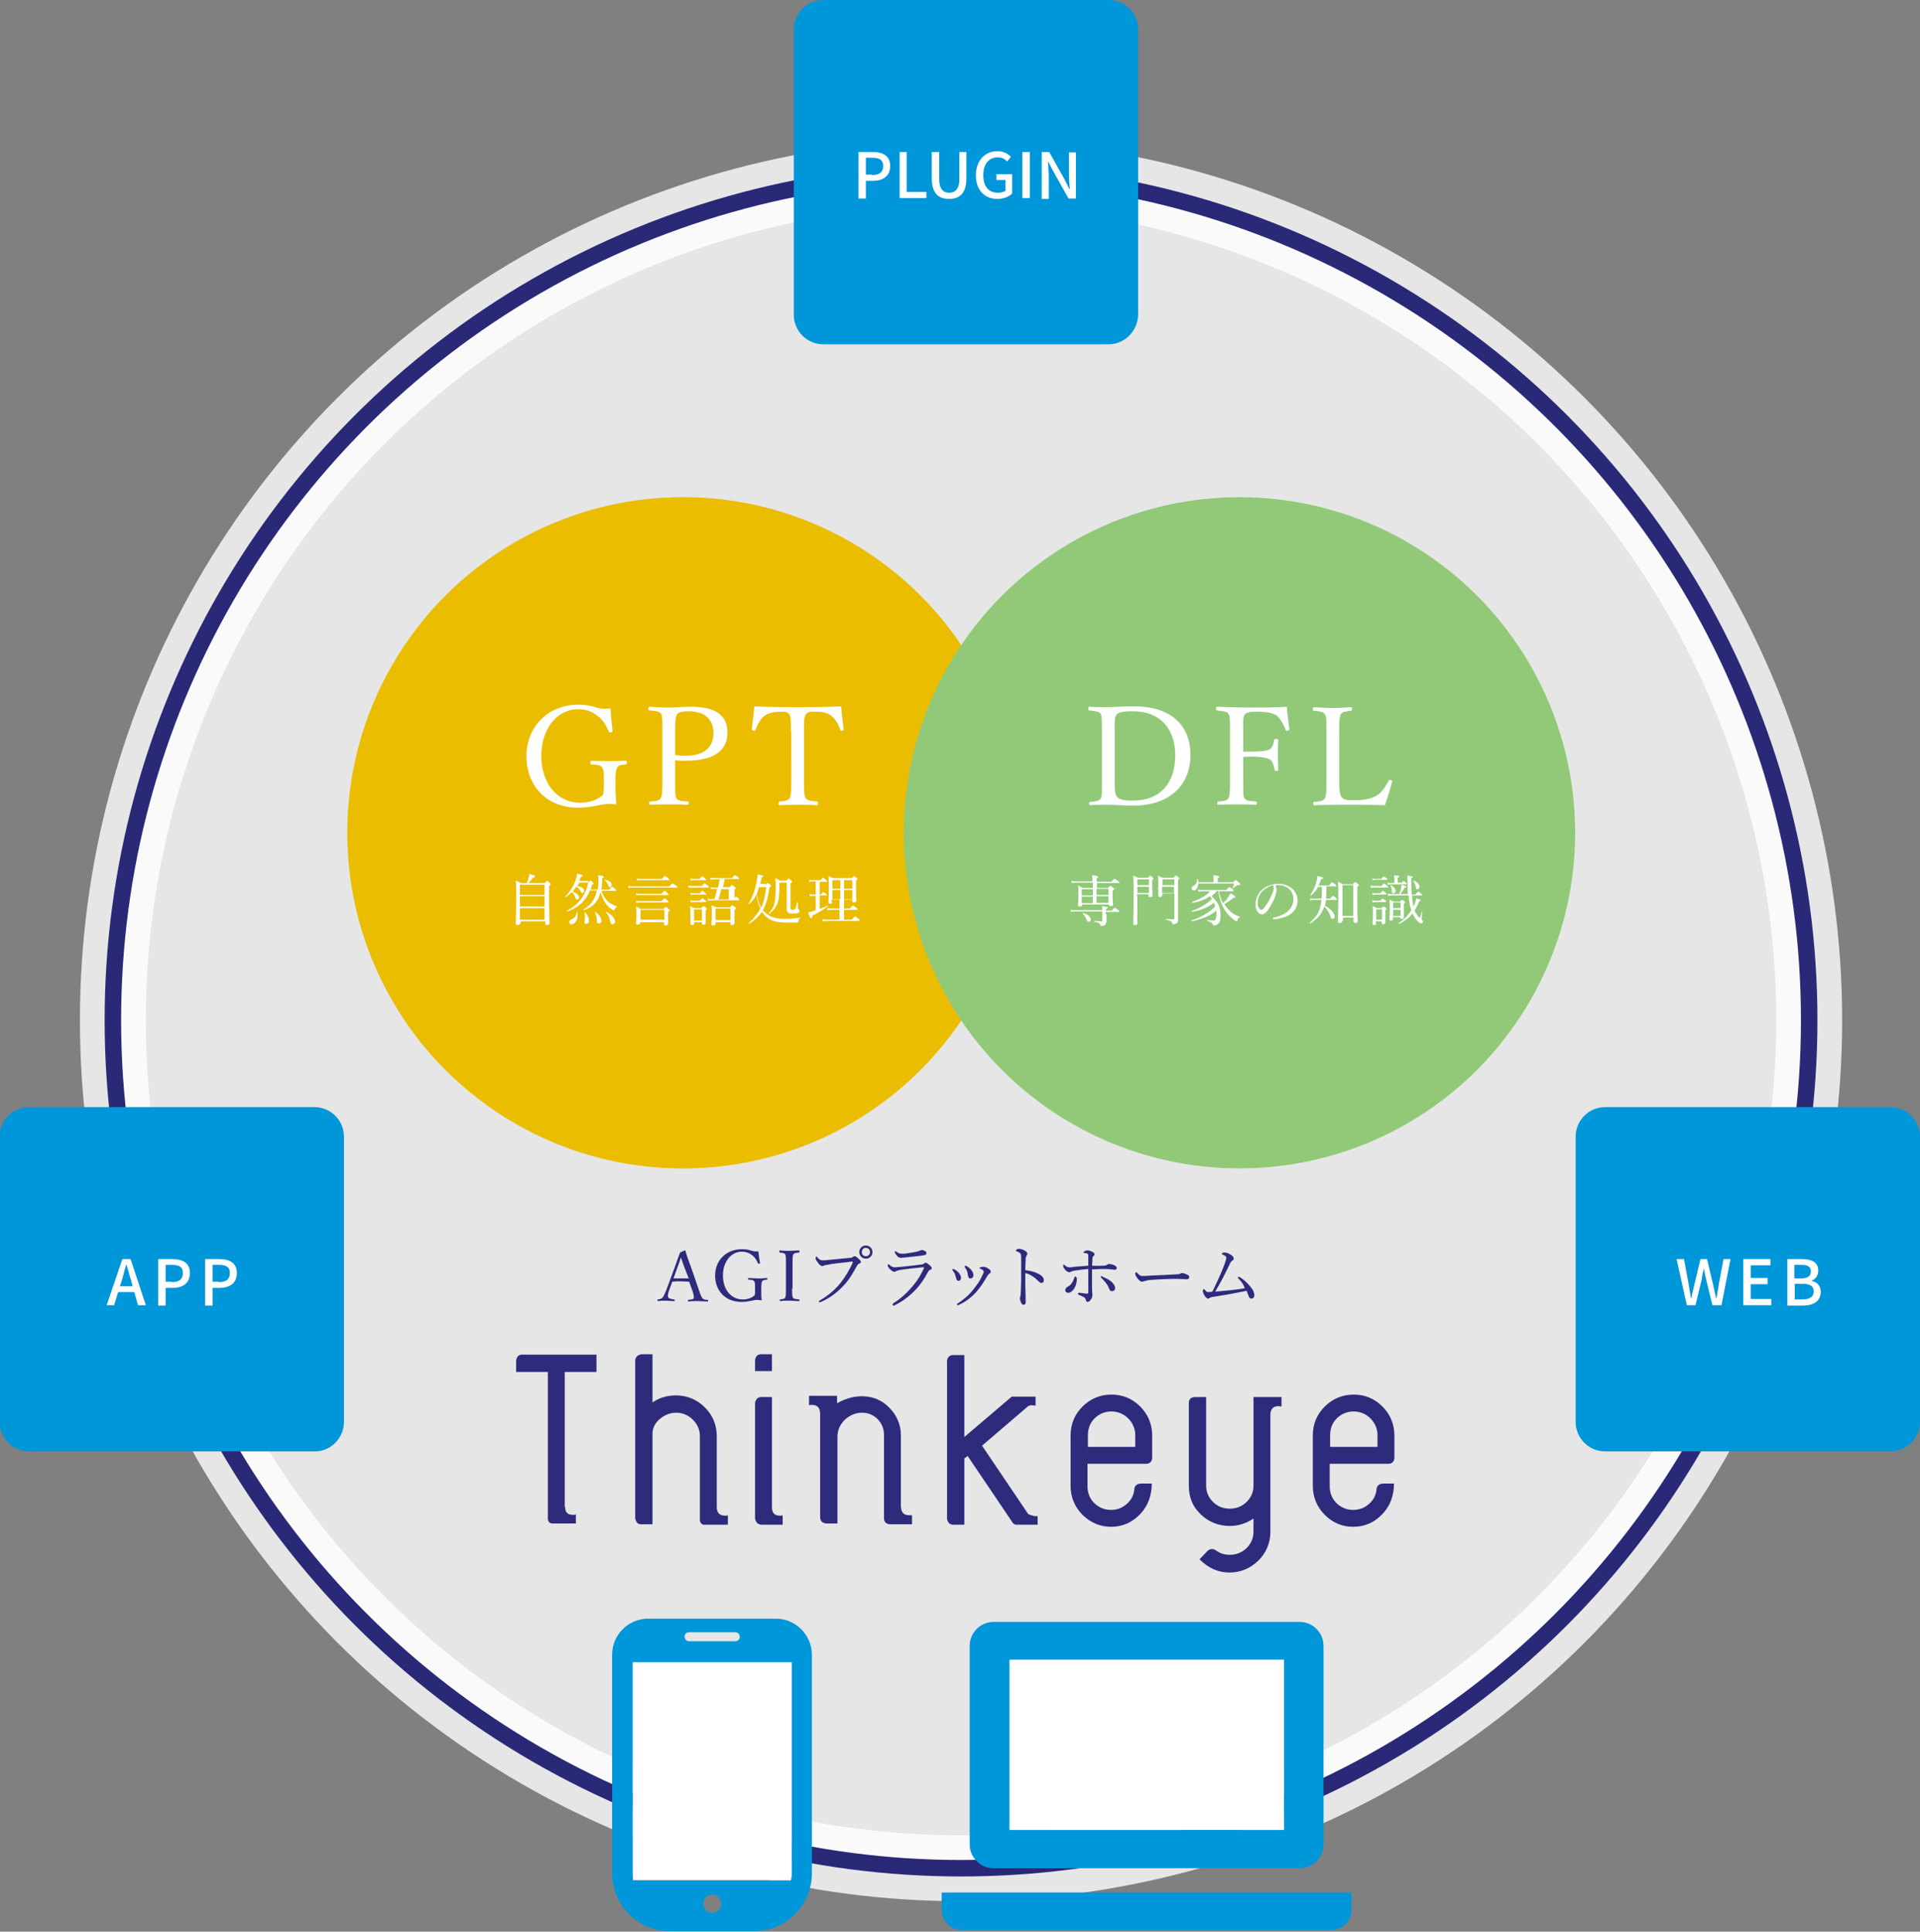 <?xml version="1.0" encoding="utf-8"?>
<!-- Generator: Adobe Illustrator 26.4.1, SVG Export Plug-In . SVG Version: 6.00 Build 0)  -->
<svg version="1.1" id="レイヤー_1" xmlns="http://www.w3.org/2000/svg" xmlns:xlink="http://www.w3.org/1999/xlink" x="0px"
	 y="0px" viewBox="0 0 466.1 469" style="enable-background:new 0 0 466.1 469;" xml:space="preserve">
<rect x="0" y="0" width="466.1" height="469" fill="#808080" stroke="none"/>
<style type="text/css">
	.st0{opacity:0.8;fill:#FFFFFF;stroke:#FFFFFF;stroke-width:16;stroke-miterlimit:10;}
	.st1{fill:none;stroke:#292977;stroke-width:4;stroke-miterlimit:10;}
	.st2{fill:#FFFFFF;}
	.st3{fill:#EABD00;}
	.st4{fill:#91C979;}
	.st5{fill:#2E2B7D;}
	.st6{fill:none;stroke:#292977;stroke-miterlimit:10;}
	.st7{fill:#0096DA;}
</style>
<g>
	<circle class="st0" cx="233.3" cy="247.7" r="205.9"/>
	<circle class="st1" cx="233.3" cy="247.7" r="205.9"/>
	<circle class="st2" cx="300.9" cy="202.2" r="81.5"/>
	<circle class="st3" cx="165.8" cy="202.2" r="81.5"/>
	<g>
		<path class="st2" d="M148.7,177.4c0,0.2,0,0.4-0.4,0.4c-0.3,0.1-0.4,0-0.5-0.2c-0.8-1.8-1.6-3-2.9-3.9c-1.2-1-2.9-1.5-4.6-1.5
			c-5,0-8.9,4.7-8.9,11.3c0,6.7,3.9,11.4,9.4,11.4c2.2,0,4.1-0.6,5.6-1.9c0.1-0.7,0.2-1.4,0.2-2.2c0-3.3,0-3.7-0.4-4.4
			c-0.4-0.7-1.3-0.7-2.6-0.8c-0.2,0-0.3-0.1-0.3-0.5c0-0.3,0.1-0.4,0.3-0.4c1.4,0.1,3,0.1,4.3,0.1c1.4,0,2.6-0.1,4-0.1
			c0.2,0,0.3,0.1,0.3,0.4c0,0.4-0.1,0.4-0.3,0.5c-1.1,0.1-1.7,0.1-2.1,0.8c-0.4,0.8-0.4,2.2-0.4,3.9c0,2.2,0.1,3.5,0.2,4.8
			c0,0.1-0.1,0.2-0.3,0.2c-0.6-0.1-1.2-0.1-1.7-0.1c-1.7,0-3.6,0.9-7.3,0.9c-7.7,0-12.5-5.4-12.5-12.5c0-7,5.1-12.5,12.6-12.5
			c1.5,0,2.8,0.2,4.1,0.6c1.3,0.4,2.2,0.5,3.7,0.3C148.3,173.7,148.5,175.7,148.7,177.4z"/>
		<path class="st2" d="M163.9,189.4c0,3.3,0,3.8,0.3,4.4c0.4,0.7,1.4,0.7,2.7,0.8c0.3,0,0.3,0.1,0.3,0.4c0,0.3-0.1,0.4-0.3,0.4
			c-1.4-0.1-3.2-0.1-4.5-0.1c-1.4,0-3.2,0-4.5,0.1c-0.2,0-0.3,0-0.3-0.4c0-0.4,0.1-0.4,0.3-0.4c1.2-0.1,2.1-0.1,2.5-0.8
			c0.4-0.7,0.4-2.2,0.4-4.4v-11.8c0-3.2,0-3.5-0.3-4.3c-0.4-0.6-1.5-0.7-2.8-0.8c-0.2,0-0.3-0.1-0.3-0.4c0-0.4,0.1-0.5,0.3-0.5
			c1.4,0.1,3.2,0.2,4.6,0.2c1.3,0,3.3-0.2,5.5-0.2c6.6,0,8.8,2.6,8.8,6.3c0,3.5-2.2,6.8-10.1,6.8c-0.9,0-1.8,0-2.6-0.1V189.4z
			 M163.9,183.3c0.7,0.1,1.5,0.2,2.5,0.2c5,0,6.8-2.5,6.8-5.5c0-3.5-2.3-5.3-6.1-5.3c-1,0-2.3,0.1-2.7,0.7c-0.5,0.7-0.5,2.4-0.5,4.2
			V183.3z"/>
		<path class="st2" d="M192,177.6c0-3,0-3.5-0.4-4.2c-0.3-0.6-1.3-0.6-2.1-0.6c-1.5,0-3,0.3-3.9,1c-1,0.7-1.8,2.3-2.2,3.4
			c-0.1,0.2-0.2,0.3-0.5,0.2c-0.3-0.1-0.4-0.2-0.4-0.4c0.2-1.7,0.5-3.8,0.6-5.5c3.7,0.2,7.1,0.2,10.5,0.2c3.4,0,6.9,0,10.6-0.2
			c0.1,1.7,0.4,3.8,0.6,5.5c0,0.2,0,0.3-0.3,0.4c-0.4,0.1-0.5,0-0.5-0.2c-0.4-1.2-1.2-2.7-2.2-3.4c-0.9-0.8-2.3-1-4-1
			c-0.8,0-1.7-0.1-2.2,0.7c-0.5,0.7-0.4,2.2-0.4,4.1v11.8c0,3.3,0,3.7,0.4,4.4c0.4,0.6,1.5,0.7,2.7,0.8c0.2,0,0.3,0.1,0.3,0.4
			c0,0.4-0.1,0.5-0.3,0.5c-1.4-0.1-3.3-0.1-4.6-0.1c-1.4,0-3.1,0-4.4,0.1c-0.2,0-0.3-0.1-0.3-0.4c0-0.4,0.1-0.4,0.3-0.5
			c1.1-0.1,2.1-0.2,2.4-0.8c0.4-0.8,0.4-2.2,0.4-4.4V177.6z"/>
	</g>
	<circle class="st4" cx="300.9" cy="202.2" r="81.5"/>
	<g>
		<path class="st2" d="M267.5,177.6c0-3.1,0-3.6-0.3-4.3c-0.4-0.6-1.4-0.6-2.7-0.8c-0.2,0-0.3,0-0.3-0.4s0.1-0.5,0.3-0.5
			c1.4,0.1,2.8,0.1,4.2,0.1c1.6,0,4.4-0.2,6.6-0.2c9.1,0,13.7,4.7,13.7,11.8c0,7.1-4.8,12.3-13.9,12.3c-1.9,0-4.3-0.2-6.3-0.2
			c-1.5,0-2.9,0-4.1,0.1c-0.2,0-0.3-0.1-0.3-0.4c0-0.3,0.1-0.4,0.3-0.4c1.1-0.1,2.1-0.2,2.5-0.8c0.4-0.7,0.3-2.2,0.3-4.4V177.6z
			 M270.6,189.4c0,1.9,0,3.3,0.5,4c0.6,0.8,2,1,3.8,1c7,0,10.4-4.5,10.4-11c0-6.5-3.7-10.7-10.2-10.7c-2.3,0-3.7,0.2-4.1,0.9
			c-0.5,0.7-0.4,2.1-0.4,4V189.4z"/>
		<path class="st2" d="M301.8,189.4c0,3.3,0,3.8,0.3,4.4c0.4,0.7,1.4,0.7,2.7,0.8c0.3,0,0.3,0.1,0.3,0.4c0,0.4-0.1,0.4-0.3,0.4
			c-1.4-0.1-3.3-0.1-4.7-0.1c-1.4,0-3,0-4.3,0.1c-0.3,0-0.3-0.1-0.3-0.4c0-0.4,0.1-0.4,0.3-0.4c1.2-0.1,2-0.1,2.4-0.8
			c0.4-0.7,0.4-2.2,0.4-4.4v-11.8c0-3.2,0-3.6-0.4-4.3c-0.3-0.6-1.4-0.6-2.7-0.8c-0.2,0-0.3-0.1-0.3-0.4c0-0.4,0.1-0.5,0.3-0.5
			c2.8,0.1,5.9,0.2,8.6,0.2c2.6,0,5.4,0,8.3-0.2c0.1,1.7,0.4,3.7,0.6,5.4c0,0.2,0,0.3-0.4,0.4c-0.3,0.1-0.4,0-0.5-0.2
			c-0.4-1.2-1.3-2.7-2.1-3.4c-1-0.7-2.4-1-5.1-1c-1.2,0-2.4,0.1-2.8,0.8c-0.4,0.7-0.3,2.2-0.3,4v4.9c0.5,0,1.4,0,2.1,0
			c2.2,0,3.8-0.2,4.4-0.6c0.7-0.6,0.9-1.4,1-2.2c0.1-0.2,0.1-0.3,0.5-0.3c0.4,0,0.5,0.1,0.5,0.3c0,1.1-0.1,2.2-0.1,3.3
			c0,1.2,0.1,2.6,0.1,3.8c0,0.2,0,0.4-0.4,0.4s-0.4-0.2-0.5-0.4c-0.1-0.8-0.4-1.9-1.1-2.4c-0.7-0.4-2.2-0.7-4.4-0.7
			c-0.6,0-1.5,0-2.1,0.1V189.4z"/>
		<path class="st2" d="M325.1,189.4c0,1.4,0,3.2,0.5,4c0.5,0.9,1.7,0.9,3.2,0.9c3.3,0,4.8-0.7,5.8-1.4c1-0.7,1.8-2.1,2.5-3.3
			c0.1-0.2,0.2-0.3,0.5-0.2c0.4,0.1,0.4,0.3,0.3,0.5c-0.4,1.7-1.1,3.9-1.7,5.6c-2.9-0.1-5.7-0.1-8.4-0.1c-2.8,0-5.9,0-8.7,0.1
			c-0.2,0-0.3-0.1-0.3-0.4c0-0.3,0.1-0.4,0.3-0.4c1.2-0.1,2.1-0.2,2.5-0.8c0.4-0.7,0.4-2.2,0.4-4.4v-11.8c0-3.2,0-3.6-0.4-4.3
			c-0.4-0.6-1.3-0.7-2.6-0.8c-0.2,0-0.3-0.1-0.3-0.4c0-0.4,0.1-0.5,0.3-0.5c1.4,0.1,3.1,0.2,4.5,0.2c1.3,0,3.1-0.1,4.4-0.2
			c0.3,0,0.3,0.1,0.3,0.5c0,0.3-0.1,0.4-0.3,0.4c-1.1,0.1-2,0.2-2.4,0.8c-0.4,0.7-0.4,2.2-0.4,4.3V189.4z"/>
	</g>
	<g>
		<path class="st2" d="M126.2,224.2c0,0.3-0.2,0.4-0.6,0.4c-0.3,0-0.4-0.1-0.4-0.4c0-0.7,0.1-1.8,0.1-6.3c0-2.2,0-3.2-0.1-4.1
			c0.5,0.2,0.7,0.3,1.2,0.6h1.5c0.2-0.4,0.3-0.8,0.4-1.2c0.1-0.4,0.2-0.7,0.2-1c1.1,0.3,1.4,0.4,1.4,0.6c0,0.1-0.1,0.2-0.5,0.3
			c-0.5,0.6-0.7,0.9-1.1,1.3h3.9c0.4-0.4,0.5-0.5,0.6-0.5s0.2,0,0.6,0.4c0.2,0.2,0.3,0.3,0.3,0.4c0,0.1-0.1,0.2-0.4,0.4v2.5
			c0,4.1,0.1,5.9,0.1,6.5c0,0.3-0.2,0.5-0.6,0.5c-0.3,0-0.4-0.1-0.4-0.4v-0.5h-6V224.2z M132.2,214.8h-6v2.5h6V214.8z M126.2,220.1
			h6v-2.5h-6V220.1z M126.2,223.3h6v-2.8h-6V223.3z"/>
		<path class="st2" d="M142.8,214.3c0.4-0.4,0.4-0.5,0.5-0.5s0.2,0.1,0.6,0.4c0.2,0.2,0.2,0.2,0.2,0.3c0,0.1-0.1,0.2-0.4,0.3
			c-0.1,0.4-0.2,0.8-0.3,1.2h1.7c0.1-0.8,0.2-1.6,0.2-2.5c0-0.4,0-0.6-0.1-1c1,0.1,1.4,0.2,1.4,0.4c0,0.1-0.1,0.2-0.4,0.3
			c0,1.1-0.1,2-0.2,2.8h1.9c0.5-0.6,0.6-0.7,0.7-0.7s0.2,0.1,0.7,0.5c0.2,0.2,0.3,0.3,0.3,0.4s0,0.1-0.2,0.1h-3.4
			c0.4,1.1,0.9,1.9,1.5,2.5c0.6,0.6,1.5,1,2.3,1.3c0.1,0,0,0.1,0,0.1c-0.3,0.1-0.5,0.2-0.6,0.6c0,0.1-0.1,0.2-0.2,0.2
			c-0.1,0-0.2,0-0.3-0.1c-0.7-0.4-1.3-1-1.7-1.6c-0.5-0.7-0.9-1.6-1.2-2.8c-0.5,2.3-1.7,3.6-4,4.5c-0.1,0-0.2-0.1-0.1-0.2
			c1.9-1.2,2.8-2.6,3.2-4.6h-1.7c-0.9,2.4-2.7,4.1-5.4,5.1c-0.1,0-0.2-0.1-0.1-0.2c2.9-1.6,4.5-3.8,5.1-6.8h-2.2
			c-0.1,0.3-0.3,0.6-0.5,0.8c1.1,0.2,1.7,0.6,1.7,1.2c0,0.3-0.2,0.5-0.4,0.5c-0.1,0-0.3-0.1-0.4-0.3c-0.2-0.5-0.6-0.9-1.1-1.2
			c-0.3,0.4-0.6,0.8-0.9,1.2c1,0.3,1.6,0.9,1.6,1.4c0,0.3-0.2,0.5-0.5,0.5c-0.2,0-0.3-0.1-0.4-0.4c-0.2-0.6-0.4-1-0.9-1.4
			c-0.4,0.4-0.9,0.8-1.4,1.2c-0.1,0.1-0.2-0.1-0.1-0.2c1-1,1.9-2.4,2.4-3.8c0.2-0.6,0.4-1.2,0.4-1.7c1.1,0.3,1.4,0.4,1.4,0.5
			c0,0.1-0.1,0.2-0.5,0.3c-0.1,0.3-0.3,0.7-0.4,1H142.8z M138.2,223.9c0-0.3,0.1-0.5,0.6-0.7c0.7-0.3,1.1-0.8,1.2-1.7
			c0-0.1,0.2-0.1,0.2,0c0.2,1.8-0.6,2.9-1.4,2.9C138.4,224.5,138.2,224.2,138.2,223.9z M141.9,224c0-0.3,0.1-0.7,0.1-1.3
			c0-0.3,0-0.7-0.1-1.1c0-0.1,0.1-0.1,0.1-0.1c0.7,0.7,1,1.5,1,2c0,0.5-0.3,0.8-0.6,0.8C142.1,224.4,141.9,224.2,141.9,224z
			 M144.9,223.6c0-0.7-0.2-1.5-0.5-2.1c0-0.1,0.1-0.1,0.1-0.1c0.9,0.6,1.5,1.5,1.5,2.1c0,0.4-0.2,0.7-0.6,0.7
			C145.1,224.3,144.9,224.1,144.9,223.6z M147.7,215c-0.2-0.5-0.5-1-0.9-1.3c0,0,0-0.1,0.1-0.1c1,0.2,1.6,0.7,1.6,1.2
			c0,0.3-0.2,0.6-0.5,0.6C147.9,215.4,147.8,215.3,147.7,215z M148.1,223.6c-0.1-0.8-0.4-1.4-1-2.1c0,0,0-0.1,0.1-0.1
			c1.3,0.7,2.1,1.6,2.1,2.3c0,0.4-0.2,0.7-0.6,0.7C148.3,224.4,148.2,224.2,148.1,223.6z"/>
		<path class="st2" d="M152.5,215.1c0.4,0.1,0.7,0.1,1,0.1h9c0.6-0.7,0.7-0.7,0.8-0.7c0.1,0,0.2,0.1,0.8,0.5
			c0.3,0.2,0.3,0.3,0.3,0.4s0,0.1-0.2,0.1h-10.7c-0.3,0-0.5,0-0.9,0.1L152.5,215.1z M155.4,224.1c0,0.3-0.2,0.4-0.6,0.4
			c-0.3,0-0.4-0.1-0.4-0.3c0-0.2,0.1-0.7,0.1-2.1c0-0.9,0-1.4-0.1-2c0.5,0.2,0.7,0.3,1.1,0.6h5.6c0.4-0.5,0.5-0.5,0.6-0.5
			c0.1,0,0.2,0.1,0.6,0.5c0.2,0.2,0.3,0.3,0.3,0.3c0,0.1-0.1,0.2-0.4,0.4v0.6c0,1.3,0,2,0,2.2c0,0.3-0.2,0.5-0.6,0.5
			c-0.3,0-0.4-0.1-0.4-0.4v-0.4h-5.8V224.1z M154.4,216.9c0.4,0.1,0.6,0.1,0.9,0.1h5.3c0.5-0.6,0.6-0.7,0.7-0.7
			c0.1,0,0.2,0.1,0.7,0.5c0.2,0.2,0.3,0.3,0.3,0.4c0,0.1,0,0.1-0.2,0.1h-6.8c-0.3,0-0.5,0-0.8,0.1L154.4,216.9z M154.4,218.7
			c0.4,0.1,0.7,0.1,1,0.1h5.2c0.6-0.6,0.7-0.7,0.7-0.7c0.1,0,0.2,0.1,0.7,0.5c0.2,0.2,0.3,0.3,0.3,0.4c0,0.1,0,0.1-0.2,0.1h-6.7
			c-0.3,0-0.5,0-0.9,0.1L154.4,218.7z M154.5,213.3c0.4,0.1,0.6,0.1,1,0.1h5.2c0.5-0.6,0.6-0.7,0.7-0.7c0.1,0,0.2,0.1,0.8,0.5
			c0.2,0.2,0.3,0.3,0.3,0.4s0,0.1-0.2,0.1h-6.8c-0.3,0-0.5,0-0.8,0.1L154.5,213.3z M161.3,220.9h-5.8v2.4h5.8V220.9z"/>
		<path class="st2" d="M167.1,215c0.4,0.1,0.6,0.1,1,0.1h2.3c0.5-0.6,0.6-0.6,0.7-0.6c0.1,0,0.2,0.1,0.7,0.5
			c0.2,0.2,0.3,0.3,0.3,0.4s0,0.1-0.2,0.1h-3.8c-0.3,0-0.5,0-0.9,0.1L167.1,215z M168.5,224.2c0,0.3-0.2,0.4-0.5,0.4
			c-0.3,0-0.4-0.1-0.4-0.3c0-0.3,0-0.9,0-2.4c0-0.9,0-1.3-0.1-1.9c0.5,0.2,0.6,0.3,1,0.5h1.7c0.4-0.4,0.5-0.5,0.6-0.5
			c0.1,0,0.2,0.1,0.6,0.4c0.2,0.2,0.2,0.3,0.2,0.3c0,0.1-0.1,0.2-0.3,0.4v0.7c0,1.4,0,2.1,0,2.3c0,0.3-0.2,0.4-0.5,0.4
			c-0.3,0-0.4-0.1-0.4-0.3v-0.3h-1.9V224.2z M167.6,216.8c0.4,0.1,0.6,0.1,0.9,0.1h1.4c0.4-0.6,0.6-0.6,0.6-0.6s0.2,0.1,0.7,0.5
			c0.2,0.2,0.3,0.3,0.3,0.3s0,0.1-0.2,0.1h-2.8c-0.3,0-0.5,0-0.8,0.1L167.6,216.8z M167.6,213.3c0.4,0.1,0.6,0.1,0.9,0.1h1.3
			c0.5-0.6,0.6-0.6,0.7-0.6c0.1,0,0.2,0.1,0.7,0.5c0.2,0.2,0.3,0.3,0.3,0.3c0,0.1,0,0.1-0.2,0.1h-2.8c-0.3,0-0.5,0-0.8,0.1
			L167.6,213.3z M167.6,218.6c0.4,0.1,0.6,0.1,0.9,0.1h1.4c0.4-0.5,0.6-0.6,0.6-0.6s0.2,0.1,0.7,0.5c0.2,0.2,0.3,0.3,0.3,0.3
			c0,0.1-0.1,0.1-0.2,0.1h-2.8c-0.3,0-0.5,0-0.8,0.1L167.6,218.6z M170.4,220.8h-1.9v2.7h1.9V220.8z M178.1,218.4
			c0.4-0.6,0.5-0.7,0.6-0.7c0.1,0,0.2,0.1,0.6,0.5c0.2,0.2,0.2,0.3,0.2,0.3c0,0.1,0,0.1-0.2,0.1h-6.6c-0.3,0-0.5,0-0.8,0.1l-0.1-0.5
			c0.4,0.1,0.6,0.1,1,0.1h0.6c0.3-0.8,0.5-1.7,0.7-2.5h-0.6c-0.3,0-0.6,0-0.9,0.1l-0.1-0.5c0.4,0.1,0.7,0.1,1.1,0.1h0.7
			c0.2-0.7,0.3-1.4,0.4-2h-1.3c-0.3,0-0.5,0-0.9,0.1l-0.1-0.5c0.4,0.1,0.7,0.1,1.1,0.1h4.2c0.5-0.6,0.6-0.7,0.7-0.7
			c0.1,0,0.2,0.1,0.8,0.5c0.2,0.2,0.3,0.3,0.3,0.3c0,0.1,0,0.1-0.2,0.1h-3.4c-0.1,0.7-0.2,1.4-0.4,2h1.6c0.4-0.4,0.5-0.5,0.6-0.5
			s0.2,0.1,0.6,0.4c0.2,0.2,0.3,0.2,0.3,0.3s0,0.1-0.3,0.4v2.3H178.1z M173.7,224.3c0,0.3-0.2,0.4-0.6,0.4c-0.3,0-0.4-0.1-0.4-0.3
			c0-0.3,0.1-0.8,0.1-2.5c0-0.9,0-1.5-0.1-2.1c0.5,0.2,0.7,0.3,1.1,0.5h3.4c0.4-0.5,0.5-0.5,0.6-0.5c0.1,0,0.2,0.1,0.6,0.4
			c0.2,0.2,0.3,0.3,0.3,0.3c0,0.1,0,0.2-0.4,0.4v0.8c0,1.5,0,2.2,0,2.5c0,0.3-0.2,0.4-0.6,0.4c-0.3,0-0.4-0.1-0.4-0.3v-0.4h-3.6
			V224.3z M177.3,220.6h-3.6v2.8h3.6V220.6z M176.9,215.9h-1.8c-0.2,0.8-0.4,1.7-0.7,2.5h2.5V215.9z"/>
		<path class="st2" d="M185.8,214.9c0.4-0.4,0.5-0.5,0.6-0.5c0.1,0,0.2,0.1,0.6,0.4c0.2,0.2,0.2,0.3,0.2,0.3c0,0.1-0.1,0.2-0.4,0.3
			c-0.3,2.4-0.8,4.1-1.6,5.6c0.1,0.1,0.2,0.3,0.4,0.4c1.1,1.2,2.5,1.7,5,1.7c1.2,0,2.3-0.1,3.7-0.3c0.1,0,0.1,0.1,0,0.1
			c-0.4,0.2-0.4,0.3-0.5,0.8c0,0.2-0.1,0.3-0.4,0.3c-0.5,0-1.2,0-2.2,0c-3,0-4.4-0.5-5.6-1.8c-0.2-0.3-0.4-0.5-0.6-0.8
			c-0.8,1.1-1.8,2-3.1,2.9c-0.1,0.1-0.2-0.1-0.1-0.2c1.2-1.1,2.1-2.2,2.8-3.5c-0.5-1.1-0.8-2.2-1-3.4c-0.4,0.9-1,1.6-1.7,2.3
			c-0.1,0.1-0.2-0.1-0.2-0.1c0.8-1.1,1.5-3,1.9-4.9c0.2-0.7,0.2-1.5,0.3-2.2c1,0.2,1.4,0.3,1.4,0.4c0,0.1-0.1,0.2-0.4,0.3
			c-0.1,0.6-0.2,1.1-0.4,1.6H185.8z M184.3,215.3c-0.2,0.6-0.4,1.2-0.6,1.8c0.2,1.1,0.5,2.3,1.1,3.3c0.6-1.4,1-3,1.2-5H184.3z
			 M189.2,215.1c0,2.2-0.1,3.4-0.5,4.3c-0.4,1-0.9,1.6-2,2.5c-0.1,0.1-0.2-0.1-0.1-0.1c0.8-0.9,1.2-1.6,1.4-2.5
			c0.2-0.8,0.3-1.9,0.3-3.6c0-1.3,0-1.7-0.1-2.5c0.5,0.2,0.7,0.3,1.1,0.6h1.6c0.4-0.4,0.5-0.5,0.5-0.5c0.1,0,0.2,0,0.6,0.4
			c0.2,0.2,0.3,0.3,0.3,0.4c0,0.1-0.1,0.2-0.4,0.4v6c0,0.3,0.1,0.4,0.5,0.4c0.3,0,0.5,0,0.7-0.3c0.1-0.3,0.3-0.8,0.4-1.5
			c0-0.1,0.2-0.1,0.2,0c0,0.4,0,0.9,0,1.3c0,0.3,0,0.3,0.2,0.4c0.2,0.1,0.2,0.2,0.2,0.4c0,0.2-0.2,0.4-0.5,0.5
			c-0.3,0.1-0.7,0.1-1.2,0.1c-1.1,0-1.4-0.3-1.4-1c0-0.5,0-1.1,0-2.7v-3.8h-1.8V215.1z"/>
		<path class="st2" d="M199,220.7c0.7-0.3,1.3-0.5,1.9-0.8c0.1,0,0.2,0.1,0.1,0.1c-1.1,0.9-2.4,1.6-3.8,2.3c0,0.4-0.1,0.6-0.3,0.6
			c-0.2,0-0.3-0.2-0.7-1.4c0.3,0,0.6-0.1,0.9-0.2c0.3-0.1,0.6-0.2,0.9-0.3v-3.5h-0.6c-0.3,0-0.4,0-0.8,0.1l-0.1-0.5
			c0.4,0.1,0.6,0.1,0.9,0.1h0.6V214h-0.7c-0.3,0-0.5,0-0.8,0.1l-0.1-0.5c0.4,0.1,0.6,0.1,0.9,0.1h1.9c0.5-0.6,0.6-0.6,0.6-0.6
			c0.1,0,0.2,0.1,0.7,0.5c0.2,0.2,0.3,0.3,0.3,0.4c0,0.1,0,0.1-0.2,0.1H199v3.1h0.3c0.4-0.5,0.5-0.6,0.6-0.6s0.2,0.1,0.6,0.4
			c0.2,0.1,0.2,0.2,0.2,0.3c0,0.1,0,0.1-0.2,0.1H199V220.7z M202.1,219c0,0.3-0.2,0.4-0.6,0.4c-0.3,0-0.4-0.1-0.4-0.4
			c0-0.3,0.1-1.3,0.1-3.6c0-1.3,0-1.7-0.1-2.7c0.5,0.2,0.6,0.3,1.1,0.5h4.6c0.4-0.4,0.4-0.5,0.5-0.5c0.1,0,0.2,0.1,0.6,0.4
			c0.2,0.2,0.3,0.3,0.3,0.3c0,0.1-0.1,0.2-0.4,0.4v1.3c0,2.2,0.1,3.3,0.1,3.6c0,0.3-0.2,0.4-0.6,0.4c-0.3,0-0.4-0.1-0.4-0.4v-0.3h-2
			v2.2h1.4c0.6-0.7,0.7-0.7,0.8-0.7c0.1,0,0.2,0.1,0.8,0.5c0.3,0.2,0.3,0.3,0.3,0.4c0,0.1,0,0.1-0.2,0.1h-3.1v2.4h1.9
			c0.6-0.7,0.7-0.8,0.8-0.8c0.1,0,0.2,0.1,0.8,0.6c0.3,0.2,0.3,0.3,0.3,0.4c0,0.1,0,0.1-0.2,0.1h-7.9c-0.3,0-0.5,0-0.9,0.1l-0.1-0.5
			c0.4,0.1,0.7,0.1,1,0.1h3.2v-2.4h-2c-0.3,0-0.5,0-0.9,0.1l-0.1-0.5c0.4,0.1,0.7,0.1,1,0.1h2v-2.2h-1.9V219z M202.1,213.7v2.1h1.9
			v-2.1H202.1z M204,218.3v-2.2h-1.9v2.2H204z M206.9,213.7h-2v2.1h2V213.7z M206.9,216.1h-2v2.2h2V216.1z"/>
	</g>
	<g>
		<path class="st2" d="M268.6,221.9c0,1.1,0,1.5,0,1.8c0,0.3-0.1,0.6-0.3,0.8c-0.2,0.2-0.5,0.3-1,0.3c-0.1,0-0.2,0-0.2-0.3
			c-0.1-0.3-0.4-0.5-1.4-0.7c-0.1,0-0.1-0.2,0-0.2c0.7,0.1,1.3,0.1,1.7,0.1c0.2,0,0.2-0.1,0.2-0.2v-2.2h-6.8c-0.3,0-0.5,0-0.8,0.1
			l-0.1-0.5c0.4,0.1,0.6,0.1,0.9,0.1h6.8c0-0.5,0-0.7-0.1-1c1.3,0.2,1.4,0.2,1.4,0.4c0,0.1-0.1,0.2-0.4,0.3v0.4h1.4
			c0.6-0.7,0.7-0.7,0.7-0.7c0.1,0,0.2,0.1,0.8,0.5c0.3,0.2,0.3,0.3,0.3,0.4s-0.1,0.1-0.2,0.1h-3.1V221.9z M265.3,214.3h-4
			c-0.4,0-0.6,0-1.1,0.1l-0.1-0.5c0.5,0.1,0.8,0.1,1.1,0.1h4c0-0.7,0-1.1-0.1-1.5c1.3,0.1,1.5,0.3,1.5,0.4c0,0.1-0.1,0.2-0.4,0.4
			v0.8h3.6c0.6-0.7,0.7-0.7,0.8-0.7s0.2,0.1,0.8,0.5c0.3,0.3,0.4,0.3,0.4,0.4c0,0.1-0.1,0.1-0.2,0.1h-5.3v1.2h2.7
			c0.4-0.5,0.5-0.5,0.6-0.5c0.1,0,0.2,0.1,0.6,0.4c0.2,0.2,0.3,0.3,0.3,0.3c0,0.1,0,0.2-0.4,0.4v0.9c0,1.6,0.1,2.3,0.1,2.5
			c0,0.3-0.2,0.4-0.6,0.4c-0.3,0-0.4-0.1-0.4-0.3v-0.1h-6.5v0.1c0,0.3-0.2,0.4-0.6,0.4c-0.3,0-0.4-0.1-0.4-0.3
			c0-0.3,0.1-0.9,0.1-2.9c0-0.9,0-1.3-0.1-1.9c0.5,0.2,0.7,0.3,1.1,0.6h2.5V214.3z M262.6,215.9v1.5h2.7v-1.5H262.6z M265.3,217.7
			h-2.7v1.6h2.7V217.7z M263.7,223.1c-0.2-0.5-0.5-0.9-0.9-1.3c0,0,0-0.1,0.1-0.1c1.2,0.3,1.9,0.9,1.9,1.5c0,0.4-0.2,0.6-0.5,0.6
			C264,223.8,263.9,223.7,263.7,223.1z M266.2,217.3h2.9v-1.5h-2.9V217.3z M269.1,219.2v-1.6h-2.9v1.6H269.1z"/>
		<path class="st2" d="M276.1,217.6c0,4.3,0,5.6,0,6.6c0,0.3-0.2,0.4-0.6,0.4c-0.3,0-0.4-0.1-0.4-0.4c0-0.8,0.1-2.4,0.1-6
			c0-2.8,0-4.2-0.1-5.6c0.5,0.2,0.7,0.3,1.1,0.5h2.5c0.4-0.4,0.5-0.5,0.5-0.5c0.1,0,0.2,0.1,0.6,0.4c0.2,0.2,0.2,0.2,0.2,0.3
			c0,0.1-0.1,0.2-0.3,0.4v0.9c0,1.7,0.1,2.6,0.1,2.8c0,0.3-0.2,0.4-0.6,0.4c-0.3,0-0.4-0.1-0.4-0.3v-0.4h-2.8V217.6z M278.9,213.5
			h-2.8v1.4h2.8V213.5z M276.1,216.8h2.8v-1.5h-2.8V216.8z M282.1,217.4c0,0.3-0.2,0.4-0.5,0.4c-0.3,0-0.4-0.1-0.4-0.3
			c0-0.4,0-1.1,0-3c0-0.9,0-1.3-0.1-1.9c0.4,0.2,0.6,0.3,1.1,0.5h2.7c0.4-0.4,0.5-0.5,0.6-0.5c0.1,0,0.2,0.1,0.6,0.4
			c0.2,0.2,0.2,0.2,0.2,0.3c0,0.1-0.1,0.2-0.3,0.3v2.8c0,6.2,0,6.5,0,6.9s-0.1,0.7-0.4,0.9c-0.2,0.1-0.5,0.2-0.8,0.2
			c-0.1,0-0.2,0-0.2-0.3c-0.1-0.4-0.4-0.5-1.5-0.8c-0.1,0-0.1-0.2,0-0.2c0.9,0.1,1.3,0.1,1.8,0.1c0.2,0,0.2-0.1,0.2-0.3v-6h-2.9
			V217.4z M285.1,213.5h-2.9v1.4h2.9V213.5z M282.1,216.8h2.9v-1.5h-2.9V216.8z"/>
		<path class="st2" d="M295.3,216.5c-0.4,0.4-0.8,0.8-1.2,1.1c0.5,0.4,0.9,0.9,1.3,1.4c0.7,1,0.9,2.1,0.9,3.3c0,0.8-0.1,1.4-0.4,1.8
			c-0.3,0.4-0.7,0.6-1.2,0.6c-0.2,0-0.2-0.1-0.3-0.2c-0.1-0.4-0.3-0.6-1.3-0.9c-0.1,0-0.1-0.2,0-0.2c0.9,0.1,1.4,0.1,1.6,0.1
			c0.2,0,0.3-0.1,0.4-0.3c0.1-0.2,0.2-0.6,0.2-1.4c0-0.2,0-0.5,0-0.7c-1.6,1.3-3.6,2.1-6,2.6c-0.1,0-0.1-0.2-0.1-0.2
			c2.2-0.7,4.3-1.9,5.8-3.4c-0.1-0.3-0.2-0.6-0.3-0.9c-1.6,1.2-3.2,1.8-5.3,2.2c-0.1,0-0.1-0.2-0.1-0.2c2-0.7,3.5-1.6,4.9-2.9
			c-0.1-0.2-0.3-0.5-0.5-0.7c-1.1,0.8-2.5,1.3-4.2,1.6c-0.1,0-0.2-0.2-0.1-0.2c1.9-0.7,3.4-1.5,4.4-2.6h-2c-0.3,0-0.5,0-0.9,0.1
			l-0.1-0.5c0.4,0.1,0.7,0.1,1,0.1h5.9c0.6-0.7,0.7-0.7,0.7-0.7c0.1,0,0.2,0.1,0.8,0.5c0.3,0.2,0.3,0.3,0.3,0.4
			c0,0.1-0.1,0.1-0.2,0.1h-3.4c0.2,1,0.5,2,1,2.9c0.5-0.5,1-1,1.3-1.5c0.2-0.3,0.4-0.6,0.5-0.9c0.8,0.4,1.2,0.7,1.2,0.9
			c0,0.1-0.2,0.2-0.5,0.2c-0.8,0.7-1.3,1-2.2,1.5c0.3,0.5,0.6,0.9,1,1.3c0.8,0.9,1.8,1.5,2.8,1.8c0.1,0,0,0.1,0,0.1
			c-0.3,0.1-0.4,0.2-0.6,0.8c-0.1,0.2-0.1,0.2-0.2,0.2s-0.2-0.1-0.4-0.2c-0.8-0.5-1.5-1.2-2.3-2.3c-0.9-1.3-1.4-2.8-1.8-4.9H295.3z
			 M290.9,214.5c-0.1,1-0.5,1.7-1.1,1.7c-0.3,0-0.5-0.2-0.5-0.5c0-0.3,0.1-0.4,0.4-0.6c0.6-0.3,0.9-0.8,0.9-1.6c0-0.1,0.2-0.1,0.2,0
			c0.1,0.2,0.1,0.5,0.1,0.7h3.7v-0.9c0-0.2,0-0.5-0.1-0.8c1.3,0.1,1.5,0.3,1.5,0.4c0,0.1-0.1,0.2-0.4,0.3v1h3.8
			c0.4-0.5,0.5-0.5,0.6-0.5c0.1,0,0.2,0.1,0.8,0.6c0.3,0.3,0.3,0.3,0.3,0.4c0,0.1-0.1,0.2-0.5,0.2c-0.3,0-0.3,0-0.5,0.2
			c-0.3,0.2-0.5,0.4-0.8,0.6c-0.1,0-0.2,0-0.1-0.1c0.2-0.3,0.3-0.6,0.4-1.1H290.9z"/>
		<path class="st2" d="M309.9,216c0,0.4-0.2,1.1-0.3,1.6c-0.5,1.3-1.2,2.5-1.9,3.5c-0.4,0.5-0.8,0.9-1.3,0.9c-0.4,0-0.7-0.2-1-0.5
			c-0.4-0.5-0.6-1-0.6-2c0-1,0.4-2.2,1.3-3.2c0.9-0.9,2.3-1.7,4.3-1.7c1.4,0,2.4,0.5,3.1,1c1,0.8,1.5,1.9,1.5,3
			c0,1.5-0.6,2.4-1.4,3.1c-1,0.9-2.8,1.4-4.4,1.5c-0.1,0-0.2-0.1-0.2-0.2c0-0.1,0.1-0.1,0.2-0.2c1.4-0.3,2.8-0.9,3.6-1.7
			c0.7-0.7,1.2-1.6,1.2-2.8c0-0.8-0.3-1.9-1.1-2.5c-0.6-0.5-1.4-0.9-2.5-0.9c-0.3,0-0.5,0-0.7,0C309.7,215.3,309.9,215.7,309.9,216z
			 M306.5,216.3c-0.7,0.7-1.2,1.8-1.2,2.9c0,0.6,0.1,0.9,0.3,1.2c0.1,0.3,0.4,0.5,0.6,0.5c0.3,0,0.5-0.2,0.9-0.8
			c0.8-1,1.5-2.4,1.9-3.5c0.2-0.4,0.2-0.8,0.2-1.1c0-0.3-0.1-0.5-0.2-0.6C307.9,215.2,307.1,215.8,306.5,216.3z"/>
		<path class="st2" d="M322.7,214.9c0.5-0.6,0.6-0.7,0.7-0.7c0.1,0,0.2,0.1,0.7,0.5c0.2,0.2,0.3,0.3,0.3,0.4c0,0.1,0,0.1-0.2,0.1
			H322c0,1,0,2-0.1,3h1c0.5-0.6,0.6-0.7,0.7-0.7c0.1,0,0.2,0.1,0.7,0.5c0.2,0.2,0.3,0.3,0.3,0.4s-0.1,0.1-0.2,0.1h-2.5
			c-0.1,0.5-0.1,0.9-0.3,1.4c1.4,0.7,2.4,1.8,2.4,2.6c0,0.4-0.2,0.6-0.5,0.6c-0.3,0-0.4-0.1-0.5-0.6c-0.3-0.9-0.8-1.7-1.5-2.4
			c-0.1,0.2-0.2,0.5-0.3,0.7c-0.6,1.5-1.7,2.5-3.1,3.4c-0.1,0-0.2-0.1-0.1-0.2c1.2-1.1,2-2,2.4-3.4c0.2-0.6,0.3-1.3,0.4-2.1h-1.8
			c-0.3,0-0.6,0-0.9,0.1l-0.1-0.5c0.3,0.1,0.6,0.1,1,0.1h1.8c0.1-0.8,0.1-1.7,0.1-2.6v-0.3h-0.9c-0.4,0.8-1,1.5-1.7,2.1
			c-0.1,0.1-0.2-0.1-0.2-0.1c0.6-0.9,1.2-2.1,1.5-3.2c0.1-0.5,0.2-1,0.2-1.4c1.1,0.2,1.4,0.3,1.4,0.5c0,0.1-0.1,0.2-0.5,0.3
			c-0.2,0.6-0.4,1.1-0.6,1.5H322.7z M325.8,223.6c0,0.3-0.1,0.5-0.6,0.5c-0.3,0-0.4-0.1-0.4-0.3c0-1.6,0.1-3,0.1-5.3
			c0-2.2,0-3.4-0.1-4.4c0.5,0.2,0.7,0.3,1.2,0.6h2.4c0.4-0.5,0.5-0.5,0.6-0.5c0.1,0,0.2,0,0.6,0.4c0.2,0.2,0.3,0.3,0.3,0.3
			c0,0.1-0.1,0.2-0.4,0.4v2.3c0,3.1,0,5.1,0.1,6c0,0.3-0.2,0.5-0.6,0.5c-0.3,0-0.4-0.1-0.4-0.4v-0.9h-2.6V223.6z M328.5,214.9h-2.6
			v7.5h2.6V214.9z"/>
		<path class="st2" d="M332.7,215c0.4,0.1,0.6,0.1,0.9,0.1h1.8c0.4-0.5,0.5-0.6,0.6-0.6c0.1,0,0.2,0.1,0.7,0.5
			c0.2,0.2,0.3,0.3,0.3,0.4s-0.1,0.1-0.2,0.1h-3.2c-0.3,0-0.5,0-0.8,0.1L332.7,215z M333.1,213.3c0.4,0.1,0.6,0.1,0.9,0.1h1.3
			c0.4-0.5,0.5-0.6,0.6-0.6s0.2,0.1,0.7,0.4c0.2,0.2,0.2,0.3,0.2,0.3c0,0.1,0,0.1-0.2,0.1H334c-0.3,0-0.4,0-0.8,0.1L333.1,213.3z
			 M333.1,218.6c0.4,0.1,0.6,0.1,0.9,0.1h1.1c0.4-0.5,0.5-0.5,0.5-0.5c0.1,0,0.2,0.1,0.7,0.4c0.2,0.1,0.2,0.3,0.2,0.3s0,0.1-0.2,0.1
			H334c-0.2,0-0.4,0-0.8,0.1L333.1,218.6z M333.1,216.8c0.4,0.1,0.6,0.1,0.9,0.1h1.1c0.4-0.5,0.5-0.6,0.6-0.6c0.1,0,0.2,0.1,0.7,0.5
			c0.2,0.1,0.2,0.2,0.2,0.3s0,0.1-0.2,0.1H334c-0.2,0-0.4,0-0.8,0.1L333.1,216.8z M334.1,224.2c0,0.3-0.2,0.4-0.5,0.4
			c-0.3,0-0.4-0.1-0.4-0.3c0-0.3,0.1-0.8,0.1-2.4c0-0.8,0-1.3-0.1-1.9c0.4,0.2,0.6,0.2,1,0.5h1.2c0.3-0.4,0.4-0.4,0.5-0.4
			c0.1,0,0.2,0.1,0.5,0.3c0.2,0.2,0.2,0.3,0.2,0.3s-0.1,0.2-0.3,0.3v0.7c0,1.4,0,2.1,0,2.3c0,0.2-0.2,0.4-0.5,0.4
			c-0.2,0-0.4-0.1-0.4-0.3v-0.4h-1.4V224.2z M335.5,220.8h-1.4v2.5h1.4V220.8z M341.8,217.3c-0.1-0.9-0.1-2-0.1-3.4
			c0-0.8,0-1-0.1-1.3c1.1,0.1,1.4,0.2,1.4,0.3c0,0.1-0.1,0.2-0.4,0.3c0,1.5,0,2.9,0.1,4h0.9c0.5-0.6,0.6-0.7,0.7-0.7
			c0.1,0,0.2,0.1,0.7,0.5c0.2,0.2,0.3,0.3,0.3,0.3c0,0.1,0,0.1-0.2,0.1h-2.3c0,0.5,0.1,0.9,0.1,1.3c0.1,0.5,0.1,1,0.3,1.4l0.1-0.3
			c0.3-0.6,0.4-1.1,0.5-1.7c0.9,0.3,1.1,0.4,1.1,0.5c0,0.1-0.1,0.2-0.4,0.2c-0.3,0.9-0.7,1.6-1.1,2.3c0.2,0.4,0.4,0.8,0.7,1.2
			c0.2,0.3,0.4,0.5,0.5,0.5c0.1,0,0.3-0.4,0.6-1.4c0-0.1,0.1,0,0.1,0c-0.1,0.9-0.2,1.5-0.2,1.6c0,0.1,0,0.2,0.2,0.4
			c0.1,0.1,0.1,0.2,0.1,0.3c0,0.3-0.1,0.5-0.4,0.5c-0.3,0-0.8-0.4-1.2-0.9c-0.3-0.4-0.6-0.9-0.9-1.5c-0.8,1-1.8,1.8-3.2,2.5
			c-0.1,0-0.2-0.1-0.1-0.2c1.3-0.9,2.3-1.9,3-3.1c-0.2-0.7-0.4-1.4-0.5-2.2c-0.1-0.5-0.1-0.9-0.1-1.4h-4.1c-0.3,0-0.5,0-0.9,0.1
			l-0.1-0.5c0.4,0.1,0.6,0.1,1,0.1h1.8c0.2-0.5,0.3-0.9,0.4-1.3c0.1-0.4,0.1-0.7,0.1-1c1.1,0.3,1.2,0.4,1.2,0.5
			c0,0.1-0.1,0.2-0.4,0.2c-0.4,0.7-0.6,1-1.1,1.6H341.8z M340.2,214.4c0.4-0.5,0.5-0.5,0.5-0.5c0.1,0,0.2,0.1,0.6,0.4
			c0.2,0.1,0.2,0.2,0.2,0.3s0,0.1-0.2,0.1h-3.6c-0.3,0-0.5,0-0.8,0.1l-0.1-0.5c0.4,0.1,0.6,0.1,0.9,0.1h0.8v-1c0-0.3,0-0.5-0.1-0.9
			c1.2,0.1,1.3,0.2,1.3,0.3c0,0.1-0.1,0.2-0.4,0.3v1.2H340.2z M338.2,223.1c0,0.3-0.2,0.4-0.5,0.4c-0.3,0-0.4-0.1-0.4-0.3
			c0-0.3,0.1-0.8,0.1-2.4c0-1.1,0-1.7-0.1-2.3c0.4,0.1,0.6,0.2,1,0.4h1.6c0.3-0.4,0.4-0.4,0.5-0.4c0.1,0,0.2,0.1,0.5,0.3
			c0.2,0.1,0.2,0.2,0.2,0.3c0,0.1-0.1,0.2-0.3,0.3v0.8c0,1.5,0,2.3,0,2.5c0,0.3-0.2,0.4-0.5,0.4c-0.3,0-0.4-0.1-0.4-0.3v-0.1h-1.8
			V223.1z M337.9,216.4c0-0.5-0.1-0.9-0.4-1.4c0,0,0-0.1,0.1-0.1c0.8,0.4,1.2,1,1.2,1.4c0,0.3-0.2,0.6-0.5,0.6
			C338,217,337.9,216.8,337.9,216.4z M340,219.1h-1.8v1.4h1.8V219.1z M338.2,222.4h1.8v-1.5h-1.8V222.4z M343.7,215.4
			c-0.1-0.6-0.3-1.1-0.6-1.5c0,0,0-0.1,0.1-0.1c0.9,0.3,1.4,1,1.4,1.5c0,0.3-0.2,0.6-0.5,0.6C343.9,216,343.8,215.9,343.7,215.4z"/>
	</g>
	<g>
		<path class="st5" d="M137.2,365.9c0,1.3,0.6,1.9,1.9,1.9c0.2,0,0.5,0,0.7-0.1v2.2h-5.8c-0.6-0.1-0.9-0.4-1-1v-35.8h-7.7v-2.7
			c0.1-1,0.6-1.5,1.5-1.5h18v4.2h-7.7V365.9z"/>
		<path class="st5" d="M164.1,338.8c2.7,0,5.1,1,7,2.9c1.9,1.9,2.9,4.2,2.9,7v17.2c0,1.4,0.7,2.1,2,2.1c0.2,0,0.5,0,0.7-0.1v2.3
			h-5.9c-0.5-0.1-0.8-0.5-0.9-1v-20.5c0-1.6-0.6-2.9-1.7-4c-1.1-1.1-2.5-1.7-4-1.7c-1.5,0-2.8,0.5-4,1.5s-1.8,2.2-1.8,3.7v21.9h-2.7
			c-0.9,0-1.3-0.5-1.5-1.5v-38.3c0.1-0.9,0.6-1.3,1.5-1.5h2.7v11.7C160,339.4,161.9,338.8,164.1,338.8z"/>
		<path class="st5" d="M183.3,330.3c0.1-1,0.6-1.5,1.5-1.5h2.6v4.1h-4.1V330.3z M183.3,368.7v-28.2c0.2-0.7,0.6-1.2,1.3-1.3h2.8V366
			c0,1.3,0.6,2,1.9,2c0.2,0,0.5,0,0.7-0.1v2.3h-5.2C184,370.1,183.5,369.7,183.3,368.7z"/>
		<path class="st5" d="M209.2,339c2.6,0,4.9,0.9,6.7,2.8c1.8,1.8,2.8,4.1,2.8,6.7v17.1c0,1.5,0.6,2.3,2,2.3c0.2,0,0.4,0,0.7,0v2.2
			h-5.4c-0.9-0.1-1.4-0.6-1.4-1.5v-20.2c0-1.5-0.5-2.7-1.5-3.8c-1-1-2.3-1.6-3.8-1.6c-1.6,0-3,0.6-4.2,1.7c-1.2,1.2-1.8,2.5-1.8,4.2
			v21h-2.7c-1-0.1-1.5-0.6-1.5-1.6v-25c0-1.4-0.6-2.2-2-2.2c-0.2,0-0.4,0-0.7,0.1v-2.3h6.8v1.8C205,339.7,207,339,209.2,339z"/>
		<path class="st5" d="M251.7,370.2l-5,0c-0.3,0-0.6-0.2-0.8-0.4l-11-16.3l-0.8,0.6v16.1h-2.7c-0.8,0-1.3-0.5-1.5-1.4v-38.5
			c0.2-0.9,0.7-1.3,1.5-1.3h2.7v19.9l11.5-9.8h5.8v2.2c-0.4-0.1-0.8-0.1-1-0.1c-0.3,0-0.6,0.1-0.8,0.2l-11.2,9.6l11.2,16.6
			c0.1,0.1,0.5,0.2,1.4,0.5c0.4,0,0.7,0,0.9,0V370.2z"/>
		<path class="st5" d="M262.8,367.8c-1.9-1.9-2.9-4.3-2.9-7v-12.3c0-2.8,1-5.1,2.9-7c1.9-1.9,4.3-2.9,7-2.9c2.8,0,5.1,1,7,2.9
			s2.9,4.3,2.9,7v5.4c0,0.9-0.5,1.5-1.5,1.5h-14.2v5.4c0,1.6,0.5,3,1.6,4.1c1.1,1.1,2.5,1.7,4.1,1.7c1.5,0,2.8-0.5,3.9-1.5
			s1.7-2.2,1.8-3.8c0.2-0.7,0.7-1,1.4-1.1h2.8c0,2.9-0.9,5.4-2.8,7.4c-1.9,2-4.2,3.1-7.1,3.1C267.1,370.7,264.7,369.7,262.8,367.8z
			 M273.9,344.4c-1.1-1.1-2.5-1.7-4.1-1.7c-1.6,0-3,0.6-4.1,1.7c-1.1,1.1-1.6,2.5-1.6,4.1v2.8h11.5v-2.8
			C275.6,346.9,275,345.5,273.9,344.4z"/>
		<path class="st5" d="M298.5,370.5c-2.7,0-5.1-1-7-2.8c-2-1.9-2.9-4.2-2.9-7v-20c0-1,0.5-1.5,1.6-1.5h2.6v21.5c0,1.6,0.6,2.9,1.7,4
			c1.1,1.1,2.5,1.6,4,1.6c1.6,0,2.9-0.5,4.1-1.6c1.1-1.1,1.7-2.4,1.7-4v-21.5h6.8v2.3c-0.2,0-0.5-0.1-0.7-0.1c-1.3,0-2,0.7-2,2.1
			v28.4c0,2.7-1,5.1-2.9,7c-2,1.9-4.3,2.9-7,2.9c-2.7,0-5.1-1-7.3-3.2l1.9-2c0.3-0.3,0.7-0.5,1.1-0.5c0.3,0,0.6,0.1,0.8,0.2
			c1,0.8,2.2,1.2,3.5,1.2c1.6,0,2.9-0.5,4.1-1.6c1.1-1.1,1.7-2.4,1.7-4v-3.2C302.5,369.9,300.6,370.5,298.5,370.5z"/>
		<path class="st5" d="M321.6,367.8c-1.9-1.9-2.9-4.3-2.9-7v-12.3c0-2.8,1-5.1,2.9-7c1.9-1.9,4.3-2.9,7-2.9c2.8,0,5.1,1,7,2.9
			s2.9,4.3,2.9,7v5.4c0,0.9-0.5,1.5-1.5,1.5h-14.2v5.4c0,1.6,0.5,3,1.6,4.1c1.1,1.1,2.5,1.7,4.1,1.7c1.5,0,2.8-0.5,3.9-1.5
			s1.7-2.2,1.8-3.8c0.2-0.7,0.7-1,1.4-1.1h2.8c0,2.9-0.9,5.4-2.8,7.4c-1.9,2-4.2,3.1-7.1,3.1C325.8,370.7,323.5,369.7,321.6,367.8z
			 M332.7,344.4c-1.1-1.1-2.5-1.7-4.1-1.7c-1.6,0-3,0.6-4.1,1.7c-1.1,1.1-1.6,2.5-1.6,4.1v2.8h11.5v-2.8
			C334.4,346.9,333.8,345.5,332.7,344.4z"/>
	</g>
	<g>
		<path class="st5" d="M167.3,311.2c-0.6,0-1.3-0.1-2-0.1c-0.7,0-1.4,0-2.1,0.1l-0.7,1.9c-0.4,1-0.4,1.6-0.3,1.9
			c0.2,0.3,0.7,0.4,1.4,0.5c0.1,0,0.2,0.1,0.2,0.2c0,0.2,0,0.2-0.2,0.2c-0.6,0-1.5-0.1-2.1-0.1c-0.6,0-1.2,0-1.7,0.1
			c-0.1,0-0.2,0-0.2-0.2c0-0.2,0-0.2,0.2-0.2c0.5-0.1,0.8-0.2,1-0.4c0.3-0.3,0.6-1,1-2l2-5.4c0.8-2.3,1-2.8,1.3-3.6l1.1-0.5
			c0.1,0,0.2,0,0.2,0.1c0.3,1.1,0.6,1.9,1.4,4.1l1.9,5.5c0.3,1,0.6,1.6,0.8,1.9c0.3,0.3,0.6,0.4,1.2,0.4c0.2,0,0.2,0.1,0.2,0.2
			c0,0.2,0,0.2-0.2,0.2c-0.7,0-1.6-0.1-2.3-0.1c-0.7,0-1.6,0-2.2,0.1c-0.1,0-0.2,0-0.2-0.2c0-0.2,0-0.2,0.2-0.2
			c0.6-0.1,1.1-0.1,1.2-0.4c0.1-0.4,0-0.9-0.3-1.8L167.3,311.2z M166.1,307.6c-0.4-1.1-0.6-1.7-0.8-2.3c-0.2,0.6-0.4,1.3-0.8,2.3
			l-1,2.8c0.6,0,1.3,0,1.9,0c0.6,0,1.2,0,1.8,0L166.1,307.6z"/>
		<path class="st5" d="M184.5,306.6c0,0.1,0,0.2-0.2,0.2c-0.2,0.1-0.2,0-0.3-0.1c-0.4-0.9-0.8-1.5-1.5-2c-0.6-0.5-1.5-0.8-2.4-0.8
			c-2.6,0-4.6,2.4-4.6,5.8c0,3.4,2,5.8,4.8,5.8c1.1,0,2.1-0.3,2.9-1c0.1-0.4,0.1-0.7,0.1-1.1c0-1.7,0-1.9-0.2-2.3
			c-0.2-0.3-0.7-0.4-1.3-0.4c-0.1,0-0.2,0-0.2-0.2c0-0.2,0-0.2,0.2-0.2c0.7,0,1.6,0.1,2.2,0.1c0.7,0,1.3,0,2.1-0.1
			c0.1,0,0.2,0,0.2,0.2c0,0.2,0,0.2-0.2,0.2c-0.6,0.1-0.9,0.1-1.1,0.4c-0.2,0.4-0.2,1.1-0.2,2c0,1.1,0,1.8,0.1,2.5
			c0,0.1-0.1,0.1-0.2,0.1c-0.3,0-0.6-0.1-0.9-0.1c-0.9,0-1.9,0.5-3.8,0.5c-4,0-6.4-2.8-6.4-6.4c0-3.6,2.6-6.4,6.5-6.4
			c0.8,0,1.5,0.1,2.1,0.3c0.7,0.2,1.1,0.3,1.9,0.2C184.2,304.7,184.3,305.7,184.5,306.6z"/>
		<path class="st5" d="M192.3,312.8c0,1.7,0,1.9,0.2,2.3c0.2,0.3,0.7,0.3,1.4,0.4c0.1,0,0.2,0.1,0.2,0.2c0,0.2,0,0.2-0.2,0.2
			c-0.7,0-1.6-0.1-2.3-0.1c-0.7,0-1.5,0-2.2,0.1c-0.1,0-0.1-0.1-0.1-0.2c0-0.2,0-0.2,0.1-0.2c0.6-0.1,1-0.1,1.2-0.4
			c0.2-0.4,0.2-1.1,0.2-2.3v-6.1c0-1.6,0-1.8-0.2-2.2c-0.2-0.3-0.7-0.3-1.3-0.4c-0.1,0-0.1,0-0.1-0.2c0-0.2,0-0.3,0.1-0.3
			c0.7,0.1,1.6,0.1,2.3,0.1c0.7,0,1.6-0.1,2.3-0.1c0.1,0,0.2,0.1,0.2,0.3c0,0.2-0.1,0.2-0.2,0.2c-0.6,0.1-1,0.1-1.3,0.4
			c-0.2,0.4-0.2,1.1-0.2,2.2V312.8z"/>
		<path class="st5" d="M198.8,316c0-0.1,0.1-0.2,0.3-0.3c2-1.2,3.6-2.5,5.1-4.4c1.2-1.6,2-3,2.7-4.5c0.1-0.2,0.1-0.3,0.1-0.4
			c0-0.1-0.1-0.1-0.2-0.1c-0.1,0-0.3,0-0.7,0.1c-1.7,0.2-4,0.4-5.3,0.7c-0.5,0.1-0.7,0.1-0.8,0.2c-0.2,0.1-0.3,0.1-0.4,0.1
			c-0.3,0-0.7-0.3-1.1-0.9c-0.3-0.4-0.5-0.7-0.5-1c0-0.3,0.1-0.4,0.2-0.4c0.1,0,0.2,0.1,0.3,0.3c0.5,0.5,0.8,0.6,1.2,0.6
			c0.4,0,0.8,0,1.5-0.1c1.7-0.2,3.5-0.3,5.2-0.5c0.3,0,0.5-0.1,0.6-0.2c0.1-0.1,0.3-0.2,0.4-0.2c0.2,0,0.5,0.1,0.9,0.5
			c0.4,0.4,0.7,0.6,0.7,0.9c0,0.2-0.2,0.3-0.4,0.4c-0.3,0.1-0.4,0.3-0.6,0.6c-0.9,1.6-1.7,3.1-3,4.5c-1.7,1.9-3.6,3.3-5.7,4.2
			c-0.2,0.1-0.3,0.1-0.4,0.1C198.9,316.2,198.8,316.1,198.8,316z M211.8,304c0,0.9-0.7,1.6-1.6,1.6s-1.6-0.7-1.6-1.6
			s0.7-1.6,1.6-1.6S211.8,303.1,211.8,304z M209.2,304c0,0.6,0.4,1,1,1c0.6,0,1-0.4,1-1s-0.4-1-1-1
			C209.7,302.9,209.2,303.4,209.2,304z"/>
		<path class="st5" d="M216.7,316.7c0-0.1,0.1-0.2,0.2-0.3c1.8-1.1,3.4-2.6,4.8-4.3c1.1-1.3,1.9-2.7,2.5-4c0.1-0.1,0.1-0.3,0.1-0.3
			c0-0.1,0-0.1-0.1-0.1c-0.1,0-0.2,0-0.4,0c-1.9,0.2-3.6,0.4-5.1,0.6c-0.5,0.1-0.9,0.2-1.1,0.3c-0.2,0.1-0.3,0.2-0.5,0.2
			c-0.3,0-0.7-0.3-1-0.6c-0.4-0.4-0.6-0.7-0.6-0.9c0-0.2,0.1-0.4,0.2-0.4c0,0,0.1,0.1,0.2,0.2c0.5,0.4,0.8,0.6,1.3,0.6
			c0.4,0,0.8-0.1,1.3-0.1c1.4-0.1,3.6-0.4,5.3-0.6c0.2,0,0.4-0.1,0.5-0.2c0.1-0.1,0.2-0.2,0.4-0.2c0.3,0,0.5,0.2,1,0.6
			c0.3,0.3,0.5,0.5,0.5,0.7c0,0.2-0.1,0.3-0.4,0.4c-0.2,0.1-0.4,0.3-0.5,0.5c-0.8,1.5-1.7,2.9-2.9,4.2c-1.4,1.5-3.1,2.9-5.2,3.9
			c-0.1,0.1-0.3,0.1-0.3,0.1C216.8,317,216.7,316.9,216.7,316.7z M224.9,304.2c0,0.3-0.1,0.4-0.3,0.5c-0.4,0.1-0.7,0.1-1.1,0.2
			c-1,0.1-2.6,0.3-3.7,0.4c-0.4,0-0.8,0.1-1,0.1c-0.5,0-0.9-0.2-1.2-0.7c-0.2-0.2-0.4-0.6-0.4-0.8c0-0.1,0.1-0.1,0.1-0.1
			c0.1,0,0.1,0,0.3,0.1c0.5,0.4,0.9,0.5,1.5,0.5c0.3,0,0.6,0,1.1-0.1c0.8-0.1,2-0.3,2.7-0.5c0.2-0.1,0.4-0.1,0.5-0.2
			c0.2-0.1,0.4-0.1,0.5-0.1C224.3,303.6,224.9,303.8,224.9,304.2z"/>
		<path class="st5" d="M231.7,308.2c0.5,0.3,0.9,0.6,1.1,0.9c0.3,0.4,0.5,0.8,0.5,1.1c0,0.5-0.3,0.8-0.6,0.8c-0.3,0-0.5-0.2-0.6-0.7
			c-0.1-0.3-0.2-0.7-0.3-1c-0.1-0.3-0.3-0.5-0.5-0.8c-0.1-0.1-0.1-0.2-0.1-0.2c0-0.1,0.1-0.2,0.2-0.2
			C231.6,308.1,231.6,308.2,231.7,308.2z M239.9,308c0.5,0.3,0.6,0.5,0.6,0.8c0,0.2-0.1,0.3-0.3,0.4c-0.1,0.1-0.2,0.2-0.4,0.4
			c-0.9,1.6-1.7,2.8-2.8,4.1c-1.2,1.3-2.6,2.4-4.2,3.1c-0.1,0.1-0.2,0.1-0.3,0.1c-0.1,0-0.2-0.1-0.2-0.2c0-0.1,0.1-0.2,0.2-0.2
			c1.6-1.1,2.9-2.2,4-3.7c0.9-1.1,1.6-2.2,2.1-3.4c0.2-0.3,0.2-0.5,0.2-0.7c0-0.2-0.1-0.2-0.2-0.3c-0.2-0.2-0.4-0.3-0.7-0.4
			c-0.1,0-0.1-0.1-0.1-0.1c0-0.1,0.1-0.1,0.2-0.2c0.1-0.1,0.3-0.1,0.5-0.1C238.9,307.5,239.5,307.7,239.9,308z M234.8,307.5
			c0.5,0.3,0.8,0.6,1.1,1c0.3,0.4,0.4,0.8,0.4,1.1c0,0.5-0.3,0.8-0.7,0.8c-0.4,0-0.5-0.2-0.6-0.7c-0.1-0.3-0.1-0.7-0.2-1
			c-0.1-0.3-0.3-0.6-0.5-0.9c-0.1-0.1-0.1-0.2-0.1-0.3c0-0.1,0.1-0.2,0.2-0.2C234.6,307.4,234.7,307.4,234.8,307.5z"/>
		<path class="st5" d="M248.9,311.9c0,1,0.1,3.1,0.1,4.2c0,0.5-0.2,0.7-0.5,0.7c-0.2,0-0.4-0.1-0.5-0.3c-0.2-0.3-0.4-0.9-0.4-1.3
			c0-0.2,0.1-0.3,0.1-0.5c0-0.1,0.1-0.3,0.1-0.8c0-0.9,0.1-1.7,0.1-3.3c0-1.7,0-3.2,0-4.8c0-0.6,0-1.1-0.1-1.3
			c-0.1-0.1-0.2-0.3-0.3-0.4c-0.3-0.1-0.5-0.2-0.7-0.3c-0.1,0-0.2-0.1-0.2-0.2s0.1-0.1,0.2-0.2c0.1-0.1,0.4-0.2,0.5-0.2
			c0.4,0,0.8,0.1,1.4,0.4c0.4,0.2,0.7,0.5,0.7,0.8c0,0.2-0.1,0.3-0.2,0.5c-0.1,0.1-0.1,0.2-0.2,0.6c0,0.7-0.1,1.6-0.1,2.9
			c0.9,0.1,2,0.3,2.8,0.7c1.2,0.5,1.7,1.1,1.7,1.7c0,0.5-0.3,0.7-0.5,0.7c-0.3,0-0.5-0.1-0.9-0.5c-0.4-0.4-0.8-0.8-1.3-1.1
			c-0.6-0.4-1.2-0.7-1.8-0.8V311.9z"/>
		<path class="st5" d="M267.9,307.3c0.4,0,0.7-0.1,1-0.3c0.1-0.1,0.3-0.1,0.4-0.1c0.3,0,0.9,0.1,1.4,0.4c0.3,0.2,0.4,0.3,0.4,0.6
			c0,0.2-0.2,0.4-0.5,0.4c-0.2,0-0.5-0.1-0.8-0.1c-0.3,0-0.9-0.1-1.3-0.1c-0.7,0-1.9,0-3.4,0.1c0,1.6,0,3,0,4.2c0,1.1,0.1,1.6,0.1,2
			c0,0.3-0.1,0.8-0.3,1c-0.3,0.5-0.6,0.7-0.9,0.7c-0.2,0-0.3-0.1-0.4-0.5c-0.1-0.3-0.2-0.5-0.4-0.6c-0.4-0.2-0.9-0.5-1.3-0.6
			c-0.2-0.1-0.2-0.2-0.2-0.3c0-0.1,0.1-0.2,0.2-0.2c0.1,0,0.2,0,0.4,0c0.5,0.1,1.4,0.2,1.6,0.2c0.2,0,0.3-0.1,0.3-0.3
			c0-0.7,0-1.5,0-2.6c0-1,0-2.1,0-3.1c-1.1,0.1-2.1,0.2-3.3,0.4c-0.3,0.1-0.6,0.1-0.8,0.2c-0.2,0.1-0.3,0.2-0.5,0.2
			c-0.3,0-0.7-0.2-1.1-0.7c-0.3-0.4-0.4-0.6-0.4-0.9c0-0.1,0.1-0.3,0.1-0.3c0.1,0,0.2,0.2,0.4,0.3c0.4,0.3,0.6,0.4,1,0.4
			c0.3,0,0.7,0,1-0.1c1-0.1,2.2-0.2,3.6-0.3c0-0.8,0-1.7,0-2.3c0-0.2,0-0.4-0.1-0.5c-0.1-0.1-0.2-0.2-0.4-0.2
			c-0.2,0-0.4-0.1-0.5-0.1c-0.1,0-0.2-0.1-0.2-0.1c0-0.1,0.1-0.2,0.3-0.3c0.3-0.2,0.5-0.2,0.8-0.2c0.3,0,0.8,0.2,1.2,0.4
			c0.3,0.2,0.4,0.3,0.4,0.6c0,0.2-0.2,0.3-0.3,0.4c-0.1,0.1-0.2,0.3-0.2,0.7c0,0.4,0,0.9-0.1,1.6
			C266.2,307.4,267.2,307.3,267.9,307.3z M261.4,310.4c0,0.3,0,0.8-0.1,1.1c-0.1,0.6-0.4,1.2-0.7,1.6c-0.5,0.6-0.9,0.8-1.3,0.8
			c-0.4,0-0.7-0.3-0.7-0.6c0-0.3,0.1-0.6,0.6-0.9c0.4-0.2,0.8-0.5,1-0.9c0.3-0.4,0.5-0.9,0.6-1.3c0.1-0.2,0.1-0.3,0.2-0.3
			C261.3,310.1,261.4,310.2,261.4,310.4z M267.7,310c0.7,0.3,1.5,0.7,2,1.1c0.6,0.5,1,1.1,1,1.6c0,0.5-0.3,0.8-0.8,0.8
			c-0.3,0-0.5-0.2-0.7-0.7c-0.3-0.9-1-1.7-1.8-2.5c-0.1-0.1-0.2-0.2-0.2-0.3c0-0.1,0.1-0.2,0.2-0.2C267.5,309.9,267.6,310,267.7,310
			z"/>
		<path class="st5" d="M277.2,311.2c-0.3,0-0.8-0.4-1.2-1c-0.2-0.3-0.4-0.6-0.4-0.9c0-0.2,0-0.4,0.2-0.4c0.1,0,0.2,0.1,0.3,0.2
			c0.6,0.6,0.8,0.7,1.2,0.7c0.4,0,1,0,2.2-0.1c2.3-0.1,4.6-0.2,6.1-0.3c0.6,0,0.9-0.1,1-0.2c0.1-0.1,0.3-0.1,0.5-0.1
			c0.2,0,0.4,0.1,0.7,0.2c0.8,0.3,0.9,0.5,0.9,0.8c0,0.3-0.2,0.5-0.6,0.5c-0.7,0-1.6-0.1-2.4-0.1c-1.5,0-4.6,0.1-6.8,0.3
			c-0.5,0.1-1,0.2-1.2,0.3C277.6,311.1,277.4,311.2,277.2,311.2z"/>
		<path class="st5" d="M300.8,310.6c-0.2-0.3-0.3-0.3-0.3-0.4c0-0.1,0.1-0.2,0.2-0.2c0.1,0,0.2,0.1,0.3,0.1c1.4,0.9,2.3,1.9,3,2.9
			c0.4,0.6,0.5,1.1,0.5,1.5c0,0.5-0.3,0.8-0.7,0.8c-0.4,0-0.6-0.3-0.7-0.7c-0.2-0.4-0.3-0.9-0.5-1.2c-2.8,0.6-5.6,1.1-8.3,1.5
			c-0.3,0.1-0.5,0.1-0.6,0.2c-0.1,0.1-0.2,0.2-0.4,0.2c-0.2,0-0.6-0.3-0.8-0.6c-0.2-0.3-0.5-0.9-0.5-1.2c0-0.3,0.1-0.5,0.3-0.5
			c0.1,0,0.1,0.1,0.3,0.3c0.3,0.4,0.4,0.4,0.9,0.4c0.2,0,0.5,0,0.8-0.1c0.3-0.5,0.4-0.8,0.6-1.2c1.2-2.5,2.1-4.6,2.6-6.1
			c0.1-0.4,0.2-0.7,0.2-0.9c0-0.2-0.1-0.3-0.3-0.5c-0.2-0.1-0.4-0.2-0.6-0.3c-0.1-0.1-0.2-0.1-0.2-0.2c0-0.2,0.4-0.3,0.7-0.3
			c0.4,0,0.9,0.2,1.4,0.5c0.5,0.3,0.8,0.6,0.8,1c0,0.3-0.2,0.4-0.4,0.5c-0.2,0.1-0.4,0.4-0.7,1.1c-1.1,2.3-2.2,4.4-3.4,6.4
			c2.5-0.2,4.6-0.4,7.2-0.8C301.9,311.9,301.4,311.2,300.8,310.6z"/>
	</g>
	<circle class="st6" cx="233.3" cy="247.7" r="205.9"/>
	<path class="st7" d="M269.1,83.6h-69.2c-4,0-7.2-3.2-7.2-7.2V7.2c0-4,3.2-7.2,7.2-7.2h69.2c4,0,7.2,3.2,7.2,7.2v69.2
		C276.2,80.4,273,83.6,269.1,83.6z"/>
	<g>
		<path class="st2" d="M208.4,36.9h3.4c2.5,0,4.3,0.9,4.3,3.4c0,2.5-1.8,3.6-4.2,3.6h-1.7v4.3h-1.8V36.9z M211.7,42.5
			c1.8,0,2.7-0.7,2.7-2.2c0-1.5-0.9-2-2.7-2h-1.5v4.1H211.7z"/>
		<path class="st2" d="M218.3,36.9h1.8v9.7h4.8v1.5h-6.5V36.9z"/>
		<path class="st2" d="M226.2,43.3v-6.4h1.8v6.5c0,2.5,1,3.4,2.4,3.4c1.4,0,2.5-0.8,2.5-3.4v-6.5h1.7v6.4c0,3.7-1.7,5-4.2,5
			C227.9,48.3,226.2,47,226.2,43.3z"/>
		<path class="st2" d="M236.9,42.6c0-3.7,2.3-5.9,5.2-5.9c1.6,0,2.7,0.7,3.3,1.4l-0.9,1.1c-0.6-0.6-1.2-1-2.3-1
			c-2.1,0-3.5,1.6-3.5,4.3c0,2.7,1.2,4.3,3.6,4.3c0.7,0,1.4-0.2,1.8-0.5v-2.6h-2.2v-1.4h3.8V47c-0.7,0.7-2,1.3-3.6,1.3
			C239.1,48.3,236.9,46.2,236.9,42.6z"/>
		<path class="st2" d="M248.2,36.9h1.8v11.2h-1.8V36.9z"/>
		<path class="st2" d="M252.9,36.9h1.8l3.7,6.6l1.2,2.4h0.1c-0.1-1.2-0.2-2.5-0.2-3.7v-5.2h1.7v11.2h-1.8l-3.7-6.6l-1.2-2.3h-0.1
			c0.1,1.2,0.2,2.5,0.2,3.7v5.3h-1.7V36.9z"/>
	</g>
	<path class="st7" d="M458.9,352.4h-69.2c-4,0-7.2-3.2-7.2-7.2V276c0-4,3.2-7.2,7.2-7.2h69.2c4,0,7.2,3.2,7.2,7.2v69.2
		C466.1,349.2,462.8,352.4,458.9,352.4z"/>
	<g>
		<path class="st2" d="M407,305.7h1.8l1.1,5.9c0.2,1.2,0.4,2.4,0.6,3.6h0.1c0.2-1.2,0.5-2.4,0.8-3.6l1.4-5.9h1.6l1.4,5.9
			c0.3,1.2,0.5,2.4,0.8,3.6h0.1c0.2-1.2,0.4-2.4,0.6-3.6l1.1-5.9h1.7l-2.2,11.2h-2.2l-1.5-6.2c-0.2-0.9-0.4-1.7-0.5-2.6h-0.1
			c-0.2,0.9-0.4,1.7-0.5,2.6l-1.5,6.2h-2.1L407,305.7z"/>
		<path class="st2" d="M423.2,305.7h6.6v1.5H425v3.1h4.1v1.5H425v3.6h5v1.5h-6.8V305.7z"/>
		<path class="st2" d="M433.9,305.7h3.5c2.3,0,4,0.7,4,2.8c0,1.1-0.6,2.1-1.6,2.4v0.1c1.3,0.3,2.2,1.1,2.2,2.7
			c0,2.2-1.8,3.3-4.3,3.3h-3.8V305.7z M437.2,310.4c1.7,0,2.4-0.6,2.4-1.7c0-1.2-0.8-1.6-2.4-1.6h-1.6v3.3H437.2z M437.5,315.5
			c1.8,0,2.8-0.6,2.8-2c0-1.3-1-1.8-2.8-1.8h-1.8v3.8H437.5z"/>
	</g>
	<path class="st7" d="M76.4,352.4H7.1c-4,0-7.2-3.2-7.2-7.2V276c0-4,3.2-7.2,7.2-7.2h69.2c4,0,7.2,3.2,7.2,7.2v69.2
		C83.5,349.2,80.3,352.4,76.4,352.4z"/>
	<g>
		<path class="st2" d="M29.7,305.7h2l3.7,11.2h-1.9l-0.9-3.2h-3.9l-1,3.2h-1.8L29.7,305.7z M29.1,312.3h3.1l-0.4-1.5
			c-0.4-1.2-0.7-2.5-1.1-3.7h-0.1c-0.3,1.3-0.7,2.5-1,3.7L29.1,312.3z"/>
		<path class="st2" d="M38.4,305.7h3.4c2.5,0,4.3,0.9,4.3,3.4c0,2.5-1.8,3.6-4.2,3.6h-1.7v4.3h-1.8V305.7z M41.7,311.3
			c1.8,0,2.7-0.7,2.7-2.2c0-1.5-0.9-2-2.7-2h-1.5v4.1H41.7z"/>
		<path class="st2" d="M49.8,305.7h3.4c2.5,0,4.3,0.9,4.3,3.4c0,2.5-1.8,3.6-4.2,3.6h-1.7v4.3h-1.8V305.7z M53.1,311.3
			c1.8,0,2.7-0.7,2.7-2.2c0-1.5-0.9-2-2.7-2h-1.5v4.1H53.1z"/>
	</g>
	<g>
		<g>
			<path class="st7" d="M188.3,393h-30.9c-4.9,0-8.8,3.9-8.8,8.8v53c0,7.8,6.3,14.1,14.1,14.1H183c7.8,0,14.1-6.3,14.1-14.1v-53
				C197.1,397,193.2,393,188.3,393z M172.9,464.4c-1.2,0-2.2-1-2.2-2.2s1-2.2,2.2-2.2c1.2,0,2.2,1,2.2,2.2S174.1,464.4,172.9,464.4z
				 M167.3,396.3h11.2c0.6,0,1.1,0.5,1.1,1.1c0,0.6-0.5,1.1-1.1,1.1h-11.2c-0.6,0-1.1-0.5-1.1-1.1
				C166.1,396.9,166.6,396.3,167.3,396.3z M153.6,454.8v-51.2h38.6v51.2c0,0.6-0.1,1.1-0.2,1.7h-38.3
				C153.6,456,153.6,455.4,153.6,454.8z"/>
		</g>
	</g>
	<g>
		<g>
			<path class="st7" d="M241.2,453.6h74.3c3.2,0,5.8-2.6,5.8-5.8v-48.2c0-3.2-2.6-5.8-5.8-5.8h-74.3c-3.2,0-5.8,2.6-5.8,5.8v48.2
				C235.4,451,238,453.6,241.2,453.6z M245.1,403h66.6v41.3h-66.6V403z"/>
			<path class="st7" d="M228.6,459.5v4.2c0,2.7,2.2,4.9,4.9,4.9h89.7c2.7,0,4.9-2.2,4.9-4.9v-4.2H228.6z"/>
		</g>
	</g>
	<path class="st2" d="M153.6,454.8v-51.2h38.6v51.2c0,0.6-0.1,1.1-0.2,1.7h-38.3C153.6,456,153.6,455.4,153.6,454.8z"/>
	<rect x="245.1" y="403" class="st2" width="66.6" height="41.3"/>
</g>
</svg>
